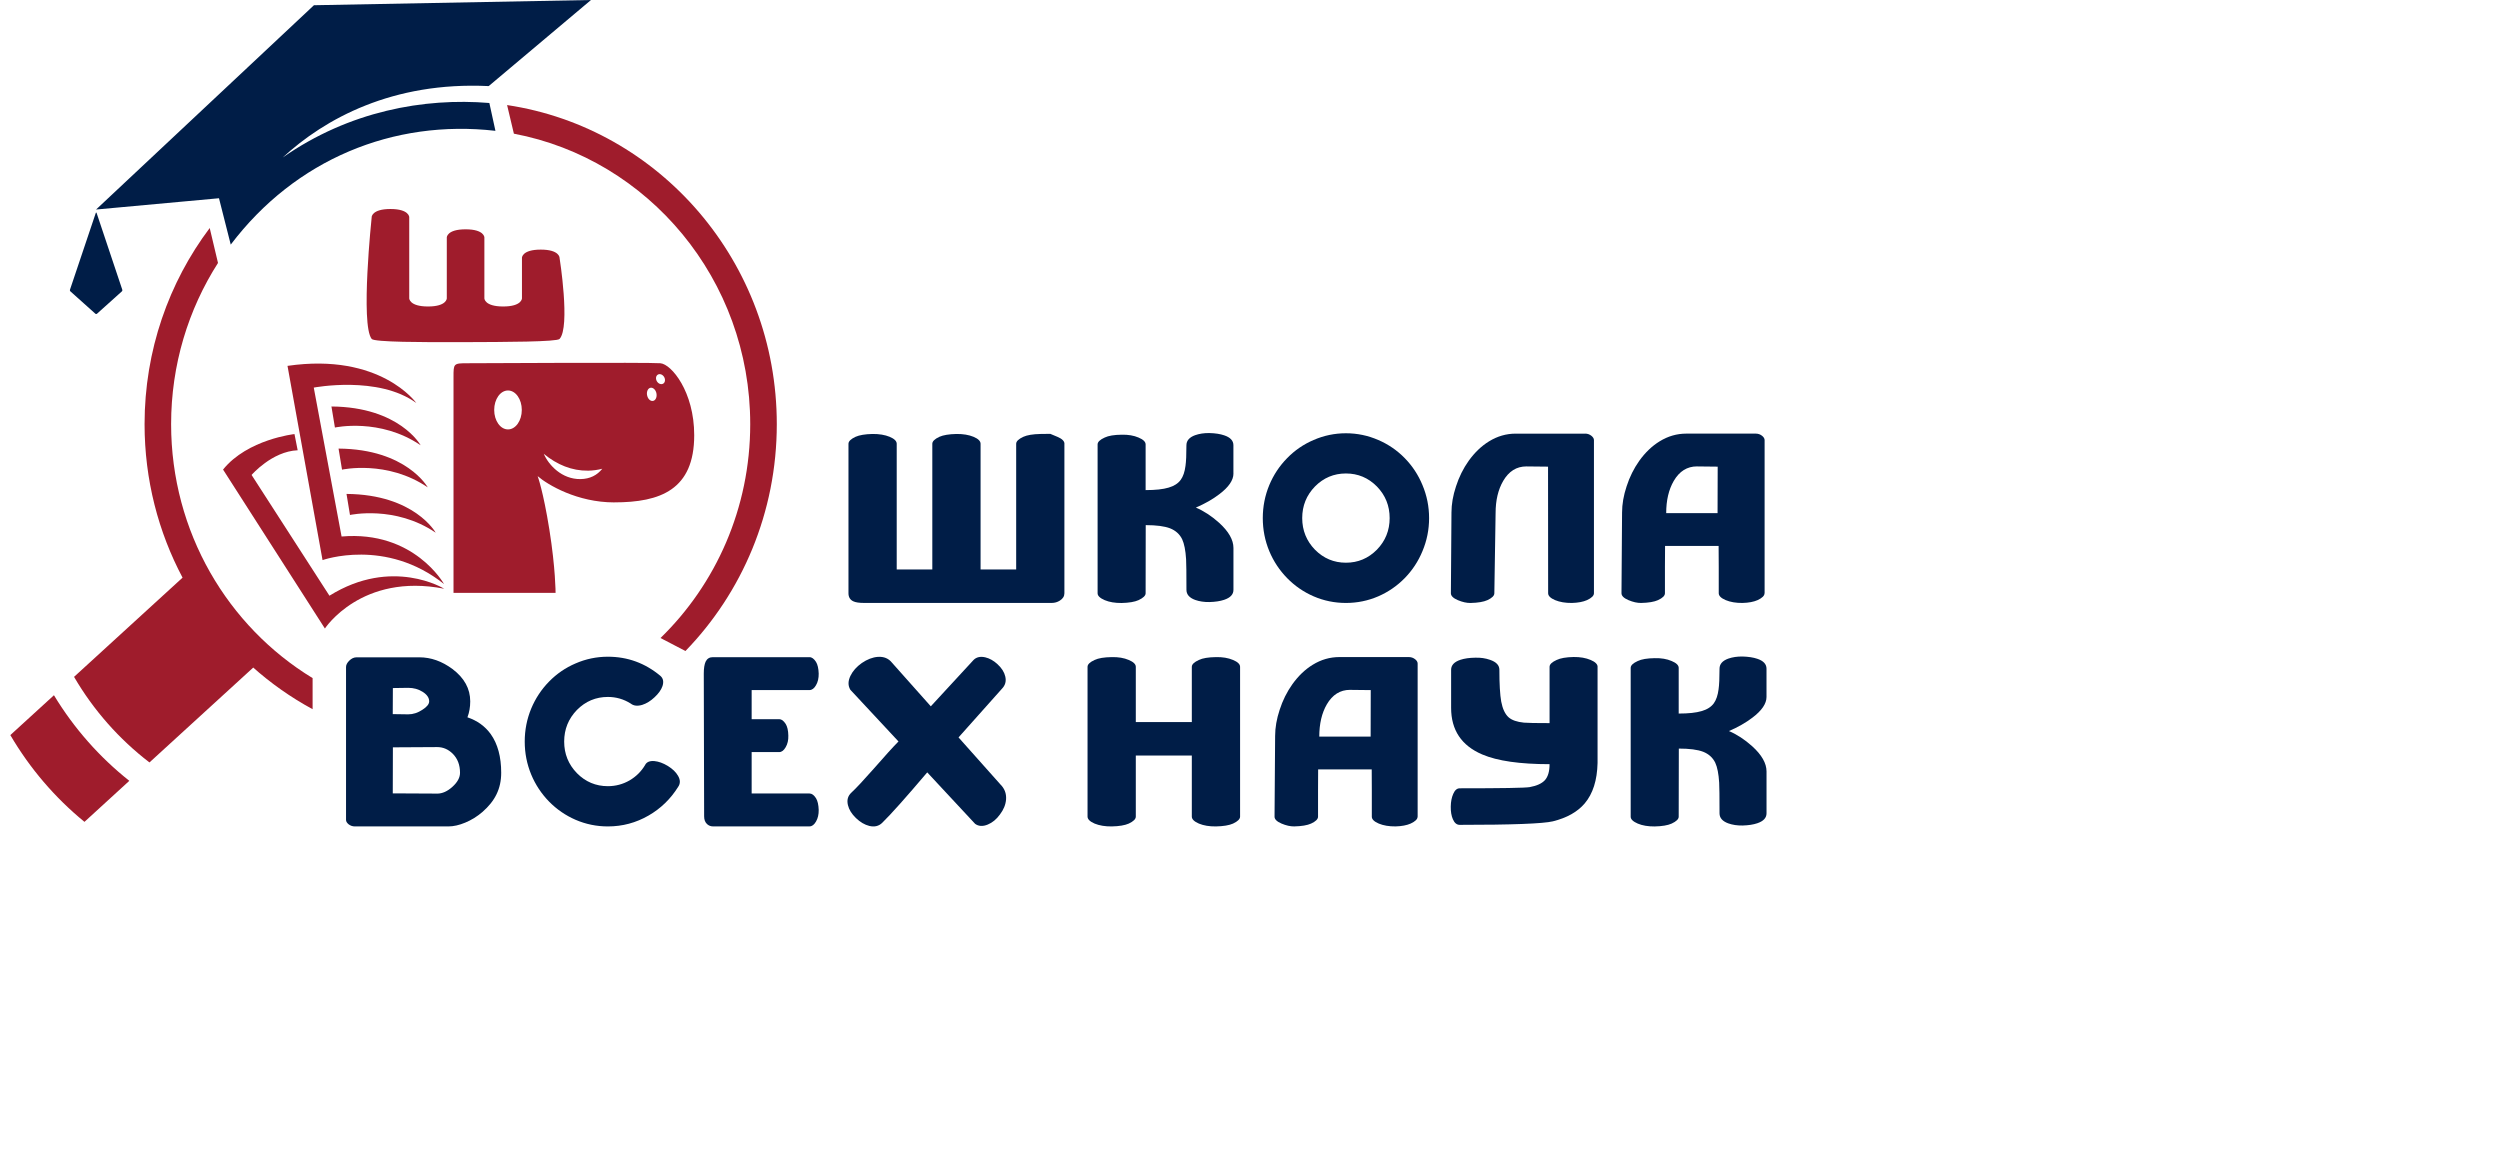 <?xml version="1.0" encoding="UTF-8"?> <svg xmlns="http://www.w3.org/2000/svg" viewBox="1939.5 2472 121 56" width="121" height="56"><path fill="#001D47" stroke="none" fill-opacity="1" stroke-width="1" stroke-opacity="1" color="rgb(51, 51, 51)" font-size-adjust="none" id="tSvg4db3a2f0a7" title="Path 1" d="M 1991.017 2493.479 C 1991.017 2495.89 1991.017 2498.302 1991.017 2500.713 C 1991.017 2500.858 1990.944 2500.977 1990.798 2501.068 C 1990.679 2501.145 1990.546 2501.182 1990.4 2501.182 C 1987.373 2501.182 1984.346 2501.182 1981.319 2501.182 C 1981.083 2501.182 1980.909 2501.156 1980.797 2501.102 C 1980.644 2501.03 1980.566 2500.9 1980.566 2500.713 C 1980.566 2498.302 1980.566 2495.89 1980.566 2493.479 C 1980.566 2493.36 1980.681 2493.248 1980.909 2493.141 C 1981.097 2493.058 1981.369 2493.012 1981.728 2493.004 C 1982.05 2493.001 1982.327 2493.046 1982.559 2493.141 C 1982.787 2493.237 1982.901 2493.349 1982.901 2493.479 C 1982.901 2495.507 1982.901 2497.534 1982.901 2499.562 C 1983.476 2499.562 1984.05 2499.562 1984.624 2499.562 C 1984.624 2497.534 1984.624 2495.507 1984.624 2493.479 C 1984.624 2493.36 1984.738 2493.248 1984.967 2493.141 C 1985.154 2493.058 1985.429 2493.012 1985.792 2493.004 C 1986.114 2493.001 1986.389 2493.046 1986.618 2493.141 C 1986.846 2493.237 1986.96 2493.349 1986.96 2493.479 C 1986.96 2495.507 1986.96 2497.534 1986.96 2499.562 C 1987.534 2499.562 1988.109 2499.562 1988.683 2499.562 C 1988.683 2497.534 1988.683 2495.507 1988.683 2493.479 C 1988.683 2493.36 1988.799 2493.248 1989.031 2493.141 C 1989.214 2493.058 1989.489 2493.012 1989.856 2493.004 C 1990.065 2493.001 1990.225 2492.998 1990.334 2492.998 C 1990.408 2493.029 1990.522 2493.076 1990.676 2493.141 C 1990.905 2493.237 1991.019 2493.349 1991.019 2493.479C 1991.018 2493.479 1991.018 2493.479 1991.017 2493.479Z" style=""></path><path fill="#001D47" stroke="none" fill-opacity="1" stroke-width="1" stroke-opacity="1" color="rgb(51, 51, 51)" font-size-adjust="none" id="tSvg6f2acd205" title="Path 2" d="M 1999.199 2494.918 C 1999.199 2495.242 1998.97 2495.577 1998.513 2495.921 C 1998.199 2496.162 1997.822 2496.377 1997.38 2496.567 C 1997.766 2496.731 1998.139 2496.976 1998.503 2497.301 C 1998.966 2497.721 1999.199 2498.128 1999.199 2498.521 C 1999.199 2499.197 1999.199 2499.873 1999.199 2500.549 C 1999.199 2500.771 1999.049 2500.93 1998.749 2501.031 C 1998.559 2501.095 1998.32 2501.132 1998.036 2501.139 C 1997.782 2501.144 1997.551 2501.109 1997.345 2501.036 C 1997.065 2500.933 1996.924 2500.771 1996.924 2500.549 C 1996.924 2499.755 1996.919 2499.26 1996.907 2499.066 C 1996.881 2498.638 1996.817 2498.316 1996.716 2498.098 C 1996.596 2497.854 1996.401 2497.678 1996.132 2497.571 C 1995.863 2497.468 1995.471 2497.416 1994.953 2497.416 C 1994.949 2499.379 1994.948 2500.479 1994.948 2500.715 C 1994.948 2500.829 1994.834 2500.94 1994.605 2501.047 C 1994.418 2501.131 1994.145 2501.177 1993.786 2501.185 C 1993.469 2501.188 1993.195 2501.143 1992.967 2501.047 C 1992.738 2500.948 1992.624 2500.837 1992.624 2500.715 C 1992.624 2498.313 1992.624 2495.911 1992.624 2493.51 C 1992.624 2493.391 1992.738 2493.281 1992.967 2493.177 C 1993.15 2493.089 1993.423 2493.044 1993.786 2493.04 C 1994.104 2493.032 1994.378 2493.079 1994.605 2493.177 C 1994.834 2493.273 1994.948 2493.384 1994.948 2493.51 C 1994.948 2494.248 1994.948 2494.987 1994.948 2495.726 C 1994.95 2495.726 1994.952 2495.726 1994.953 2495.726 C 1994.953 2495.724 1994.953 2495.723 1994.953 2495.721 C 1995.425 2495.721 1995.793 2495.681 1996.059 2495.601 C 1996.324 2495.525 1996.521 2495.399 1996.648 2495.223 C 1996.765 2495.062 1996.841 2494.837 1996.878 2494.546 C 1996.908 2494.34 1996.923 2494.008 1996.923 2493.55 C 1996.923 2493.329 1997.063 2493.166 1997.344 2493.063 C 1997.55 2492.991 1997.78 2492.956 1998.035 2492.96 C 1998.319 2492.967 1998.557 2493.004 1998.748 2493.069 C 1999.048 2493.168 1999.197 2493.328 1999.197 2493.55 C 1999.197 2494.007 1999.197 2494.463 1999.197 2494.919C 1999.198 2494.919 1999.198 2494.918 1999.199 2494.918Z" style=""></path><path fill="#001D47" stroke="none" fill-opacity="1" stroke-width="1" stroke-opacity="1" color="rgb(51, 51, 51)" font-size-adjust="none" id="tSvga9c823e960" title="Path 3" d="M 2004.643 2492.97 C 2005.189 2492.97 2005.711 2493.079 2006.209 2493.296 C 2006.691 2493.503 2007.118 2493.794 2007.489 2494.173 C 2007.859 2494.551 2008.145 2494.986 2008.348 2495.479 C 2008.561 2495.987 2008.668 2496.519 2008.668 2497.077 C 2008.668 2497.634 2008.561 2498.166 2008.348 2498.674 C 2008.145 2499.167 2007.859 2499.602 2007.489 2499.981 C 2007.118 2500.359 2006.691 2500.652 2006.209 2500.862 C 2005.711 2501.077 2005.189 2501.183 2004.643 2501.183 C 2004.097 2501.183 2003.574 2501.077 2003.078 2500.862 C 2002.595 2500.652 2002.168 2500.359 2001.798 2499.981 C 2001.427 2499.602 2001.139 2499.167 2000.933 2498.674 C 2000.723 2498.166 2000.619 2497.634 2000.619 2497.077 C 2000.619 2496.519 2000.723 2495.987 2000.933 2495.479 C 2001.139 2494.986 2001.427 2494.551 2001.798 2494.173 C 2002.168 2493.794 2002.595 2493.502 2003.078 2493.296C 2003.575 2493.079 2004.097 2492.97 2004.643 2492.97Z M 2004.643 2499.235 C 2005.227 2499.235 2005.726 2499.025 2006.142 2498.605 C 2006.554 2498.18 2006.759 2497.671 2006.759 2497.075 C 2006.759 2496.479 2006.554 2495.97 2006.142 2495.546 C 2005.727 2495.126 2005.227 2494.916 2004.643 2494.916 C 2004.059 2494.916 2003.56 2495.126 2003.144 2495.546 C 2002.733 2495.97 2002.527 2496.479 2002.527 2497.075 C 2002.527 2497.671 2002.733 2498.18 2003.144 2498.605C 2003.56 2499.025 2004.059 2499.235 2004.643 2499.235Z" style=""></path><path fill="#001D47" stroke="none" fill-opacity="1" stroke-width="1" stroke-opacity="1" color="rgb(51, 51, 51)" font-size-adjust="none" id="tSvg45f1d681c4" title="Path 4" d="M 2016.22 2492.987 C 2016.336 2492.987 2016.439 2493.023 2016.528 2493.096 C 2016.607 2493.161 2016.647 2493.229 2016.647 2493.302 C 2016.647 2495.773 2016.647 2498.243 2016.647 2500.713 C 2016.647 2500.832 2016.534 2500.942 2016.31 2501.046 C 2016.122 2501.129 2015.88 2501.175 2015.58 2501.183 C 2015.266 2501.186 2014.995 2501.141 2014.766 2501.046 C 2014.542 2500.95 2014.43 2500.839 2014.43 2500.713 C 2014.429 2498.671 2014.427 2496.628 2014.425 2494.586 C 2014.075 2494.582 2013.725 2494.578 2013.375 2494.575 C 2012.9 2494.575 2012.527 2494.809 2012.253 2495.279 C 2012.009 2495.699 2011.887 2496.218 2011.887 2496.837 C 2011.867 2498.13 2011.847 2499.422 2011.826 2500.715 C 2011.826 2500.833 2011.714 2500.943 2011.49 2501.047 C 2011.307 2501.13 2011.035 2501.176 2010.676 2501.184 C 2010.489 2501.187 2010.283 2501.142 2010.059 2501.047 C 2009.835 2500.951 2009.723 2500.84 2009.723 2500.715 C 2009.732 2499.412 2009.742 2498.11 2009.751 2496.808 C 2009.751 2496.403 2009.824 2495.981 2009.97 2495.542 C 2010.116 2495.088 2010.321 2494.674 2010.587 2494.3 C 2010.875 2493.9 2011.203 2493.586 2011.57 2493.361 C 2011.974 2493.112 2012.404 2492.988 2012.86 2492.988 C 2013.981 2492.988 2015.102 2492.988 2016.222 2492.988C 2016.222 2492.988 2016.221 2492.987 2016.22 2492.987Z" style=""></path><path fill="#001D47" stroke="none" fill-opacity="1" stroke-width="1" stroke-opacity="1" color="rgb(51, 51, 51)" font-size-adjust="none" id="tSvg63202e6d11" title="Path 5" d="M 2024.903 2500.713 C 2024.903 2500.832 2024.791 2500.942 2024.567 2501.046 C 2024.38 2501.129 2024.137 2501.175 2023.837 2501.183 C 2023.523 2501.186 2023.251 2501.141 2023.024 2501.046 C 2022.8 2500.95 2022.687 2500.839 2022.687 2500.713 C 2022.687 2500.29 2022.687 2499.866 2022.687 2499.442 C 2022.685 2499.103 2022.683 2498.763 2022.681 2498.423 C 2021.817 2498.423 2020.953 2498.423 2020.089 2498.423 C 2020.087 2498.763 2020.085 2499.103 2020.083 2499.442 C 2020.083 2499.866 2020.083 2500.29 2020.083 2500.713 C 2020.083 2500.832 2019.972 2500.942 2019.748 2501.046 C 2019.564 2501.129 2019.293 2501.175 2018.934 2501.183 C 2018.746 2501.186 2018.541 2501.141 2018.317 2501.046 C 2018.092 2500.95 2017.98 2500.839 2017.98 2500.713 C 2017.989 2499.411 2017.999 2498.109 2018.008 2496.807 C 2018.008 2496.402 2018.081 2495.98 2018.227 2495.541 C 2018.373 2495.087 2018.579 2494.672 2018.844 2494.299 C 2019.132 2493.898 2019.46 2493.585 2019.827 2493.36 C 2020.231 2493.111 2020.661 2492.987 2021.118 2492.987 C 2022.239 2492.987 2023.359 2492.987 2024.479 2492.987 C 2024.596 2492.987 2024.699 2493.023 2024.789 2493.096 C 2024.867 2493.161 2024.907 2493.229 2024.907 2493.302 C 2024.907 2495.773 2024.907 2498.243 2024.907 2500.713C 2024.905 2500.713 2024.904 2500.713 2024.903 2500.713Z M 2021.632 2494.574 C 2021.157 2494.574 2020.783 2494.808 2020.509 2495.278 C 2020.266 2495.698 2020.144 2496.217 2020.144 2496.836 C 2020.973 2496.836 2021.802 2496.836 2022.63 2496.836 C 2022.632 2496.086 2022.634 2495.336 2022.636 2494.586 C 2022.301 2494.582 2021.966 2494.578 2021.632 2494.575C 2021.632 2494.574 2021.632 2494.574 2021.632 2494.574Z" style=""></path><path fill="#001D47" stroke="none" fill-opacity="1" stroke-width="1" stroke-opacity="1" color="rgb(51, 51, 51)" font-size-adjust="none" id="tSvgfdade13b7a" title="Path 6" d="M 1962.124 2506.718 C 1962.599 2506.878 1962.975 2507.149 1963.252 2507.531 C 1963.589 2508.005 1963.758 2508.629 1963.758 2509.404 C 1963.758 2510.179 1963.455 2510.773 1962.848 2511.3 C 1962.597 2511.517 1962.32 2511.689 1962.017 2511.815 C 1961.725 2511.937 1961.453 2511.999 1961.198 2511.999 C 1959.692 2511.999 1958.186 2511.999 1956.68 2511.999 C 1956.56 2511.999 1956.456 2511.963 1956.365 2511.89 C 1956.286 2511.822 1956.248 2511.753 1956.248 2511.683 C 1956.248 2509.217 1956.248 2506.75 1956.248 2504.283 C 1956.248 2504.184 1956.298 2504.083 1956.4 2503.98 C 1956.512 2503.869 1956.631 2503.814 1956.758 2503.814 C 1957.77 2503.814 1958.783 2503.814 1959.795 2503.814 C 1960.356 2503.814 1960.89 2504.003 1961.4 2504.381 C 1961.972 2504.812 1962.259 2505.334 1962.259 2505.945C 1962.259 2506.224 1962.214 2506.481 1962.124 2506.718Z M 1958.509 2506.563 C 1958.758 2506.566 1959.007 2506.57 1959.256 2506.574 C 1959.495 2506.574 1959.726 2506.499 1959.947 2506.351 C 1960.163 2506.213 1960.272 2506.078 1960.272 2505.944 C 1960.272 2505.772 1960.167 2505.619 1959.957 2505.485 C 1959.752 2505.355 1959.518 2505.291 1959.256 2505.291 C 1959.009 2505.294 1958.762 2505.298 1958.515 2505.302 C 1958.513 2505.722 1958.511 2506.142 1958.509 2506.562C 1958.509 2506.562 1958.509 2506.562 1958.509 2506.563Z M 1960.659 2510.411 C 1960.91 2510.411 1961.157 2510.3 1961.4 2510.079 C 1961.644 2509.858 1961.765 2509.633 1961.765 2509.403 C 1961.765 2509.021 1961.646 2508.711 1961.407 2508.475 C 1961.193 2508.265 1960.944 2508.159 1960.66 2508.159 C 1959.945 2508.163 1959.23 2508.167 1958.516 2508.171 C 1958.514 2508.914 1958.512 2509.657 1958.51 2510.399 C 1959.227 2510.403 1959.943 2510.406 1960.66 2510.41C 1960.659 2510.411 1960.659 2510.411 1960.659 2510.411Z" style=""></path><path fill="#001D47" stroke="none" fill-opacity="1" stroke-width="1" stroke-opacity="1" color="rgb(51, 51, 51)" font-size-adjust="none" id="tSvga1a344316" title="Path 7" d="M 1970.723 2509.025 C 1970.797 2508.88 1970.947 2508.818 1971.172 2508.836 C 1971.378 2508.856 1971.594 2508.934 1971.823 2509.072 C 1972.051 2509.213 1972.216 2509.372 1972.316 2509.547 C 1972.433 2509.746 1972.434 2509.925 1972.322 2510.085 C 1971.958 2510.669 1971.481 2511.132 1970.891 2511.472 C 1970.281 2511.824 1969.625 2511.999 1968.921 2511.999 C 1968.375 2511.999 1967.852 2511.892 1967.355 2511.677 C 1966.873 2511.467 1966.446 2511.174 1966.075 2510.796 C 1965.705 2510.417 1965.417 2509.982 1965.211 2509.489 C 1965.001 2508.981 1964.897 2508.449 1964.897 2507.892 C 1964.897 2507.334 1965.001 2506.802 1965.211 2506.294 C 1965.417 2505.801 1965.705 2505.366 1966.075 2504.988 C 1966.446 2504.609 1966.873 2504.317 1967.355 2504.111 C 1967.853 2503.894 1968.375 2503.785 1968.921 2503.785 C 1969.875 2503.785 1970.723 2504.094 1971.464 2504.713 C 1971.599 2504.832 1971.632 2504.995 1971.565 2505.205 C 1971.502 2505.389 1971.372 2505.571 1971.178 2505.75 C 1970.988 2505.929 1970.789 2506.051 1970.584 2506.116 C 1970.352 2506.185 1970.167 2506.164 1970.028 2506.053 C 1969.691 2505.84 1969.322 2505.732 1968.922 2505.732 C 1968.338 2505.732 1967.839 2505.942 1967.423 2506.362 C 1967.012 2506.787 1966.806 2507.296 1966.806 2507.892 C 1966.806 2508.488 1967.012 2508.997 1967.423 2509.421 C 1967.838 2509.841 1968.338 2510.051 1968.922 2510.051 C 1969.296 2510.051 1969.646 2509.958 1969.972 2509.771 C 1970.286 2509.587 1970.536 2509.34 1970.724 2509.026C 1970.723 2509.026 1970.723 2509.026 1970.723 2509.025Z" style=""></path><path fill="#001D47" stroke="none" fill-opacity="1" stroke-width="1" stroke-opacity="1" color="rgb(51, 51, 51)" font-size-adjust="none" id="tSvg61827f0bfd" title="Path 8" d="M 1978.681 2510.405 C 1978.793 2510.405 1978.897 2510.482 1978.995 2510.634 C 1979.074 2510.764 1979.117 2510.953 1979.125 2511.201 C 1979.128 2511.419 1979.086 2511.606 1978.995 2511.762 C 1978.906 2511.919 1978.8 2511.997 1978.681 2511.997 C 1977.12 2511.997 1975.56 2511.997 1974 2511.997 C 1973.899 2511.997 1973.807 2511.961 1973.725 2511.889 C 1973.628 2511.801 1973.58 2511.675 1973.58 2511.51 C 1973.58 2511.495 1973.574 2509.193 1973.563 2504.603 C 1973.563 2504.347 1973.593 2504.154 1973.652 2504.025 C 1973.723 2503.879 1973.839 2503.807 1974 2503.807 C 1975.56 2503.807 1977.12 2503.807 1978.681 2503.807 C 1978.793 2503.807 1978.897 2503.884 1978.995 2504.036 C 1979.074 2504.165 1979.117 2504.354 1979.125 2504.603 C 1979.128 2504.821 1979.086 2505.008 1978.995 2505.164 C 1978.906 2505.321 1978.8 2505.399 1978.681 2505.399 C 1977.747 2505.399 1976.814 2505.399 1975.88 2505.399 C 1975.88 2505.869 1975.88 2506.338 1975.88 2506.808 C 1976.326 2506.808 1976.771 2506.808 1977.216 2506.808 C 1977.325 2506.808 1977.427 2506.885 1977.526 2507.036 C 1977.607 2507.166 1977.651 2507.355 1977.655 2507.604 C 1977.662 2507.821 1977.619 2508.008 1977.526 2508.166 C 1977.436 2508.322 1977.333 2508.401 1977.216 2508.401 C 1976.771 2508.401 1976.326 2508.401 1975.88 2508.401 C 1975.88 2509.069 1975.88 2509.737 1975.88 2510.405C 1976.814 2510.405 1977.747 2510.405 1978.681 2510.405Z" style=""></path><path fill="#001D47" stroke="none" fill-opacity="1" stroke-width="1" stroke-opacity="1" color="rgb(51, 51, 51)" font-size-adjust="none" id="tSvg1098492a41" title="Path 9" d="M 1987.908 2509.954 C 1988.118 2510.157 1988.213 2510.401 1988.194 2510.688 C 1988.176 2510.94 1988.077 2511.184 1987.897 2511.421 C 1987.729 2511.654 1987.532 2511.816 1987.308 2511.908 C 1987.068 2512.007 1986.865 2511.996 1986.696 2511.874 C 1985.923 2511.044 1985.15 2510.213 1984.378 2509.383 C 1983.349 2510.596 1982.622 2511.412 1982.195 2511.828 C 1982.034 2511.984 1981.829 2512.035 1981.578 2511.976 C 1981.349 2511.919 1981.133 2511.792 1980.927 2511.593 C 1980.721 2511.395 1980.592 2511.186 1980.54 2510.968 C 1980.481 2510.724 1980.535 2510.524 1980.703 2510.367 C 1980.934 2510.153 1981.295 2509.767 1981.786 2509.21 C 1982.336 2508.58 1982.736 2508.139 1982.987 2507.887 C 1982.21 2507.053 1981.434 2506.219 1980.657 2505.385 C 1980.538 2505.187 1980.54 2504.96 1980.663 2504.708 C 1980.775 2504.475 1980.958 2504.27 1981.212 2504.09 C 1981.474 2503.911 1981.734 2503.811 1981.992 2503.792 C 1982.28 2503.774 1982.506 2503.867 1982.671 2504.073 C 1983.298 2504.777 1983.925 2505.482 1984.551 2506.186 C 1985.242 2505.438 1985.932 2504.689 1986.622 2503.941 C 1986.76 2503.803 1986.948 2503.762 1987.184 2503.814 C 1987.397 2503.864 1987.597 2503.977 1987.784 2504.152 C 1987.982 2504.336 1988.106 2504.53 1988.154 2504.736 C 1988.211 2504.969 1988.157 2505.169 1987.992 2505.337 C 1987.292 2506.122 1986.593 2506.907 1985.893 2507.691 C 1986.565 2508.445 1987.236 2509.199 1987.908 2509.953C 1987.908 2509.954 1987.908 2509.954 1987.908 2509.954Z" style=""></path><path fill="#001D47" stroke="none" fill-opacity="1" stroke-width="1" stroke-opacity="1" color="rgb(51, 51, 51)" font-size-adjust="none" id="tSvg171656c4c06" title="Path 10" d="M 1994.473 2508.569 C 1994.473 2509.554 1994.473 2510.539 1994.473 2511.524 C 1994.473 2511.643 1994.359 2511.755 1994.131 2511.862 C 1993.943 2511.945 1993.669 2511.992 1993.305 2511.999 C 1992.988 2512.003 1992.713 2511.957 1992.48 2511.862 C 1992.252 2511.763 1992.137 2511.65 1992.137 2511.524 C 1992.137 2509.107 1992.137 2506.691 1992.137 2504.274 C 1992.137 2504.155 1992.252 2504.045 1992.48 2503.942 C 1992.666 2503.854 1992.942 2503.809 1993.305 2503.804 C 1993.628 2503.797 1993.902 2503.843 1994.131 2503.942 C 1994.359 2504.037 1994.473 2504.148 1994.473 2504.274 C 1994.473 2505.165 1994.473 2506.057 1994.473 2506.949 C 1995.377 2506.949 1996.281 2506.949 1997.184 2506.949 C 1997.184 2506.057 1997.184 2505.165 1997.184 2504.274 C 1997.184 2504.155 1997.299 2504.045 1997.527 2503.942 C 1997.71 2503.854 1997.985 2503.809 1998.352 2503.804 C 1998.67 2503.797 1998.945 2503.843 1999.178 2503.942 C 1999.406 2504.037 1999.52 2504.148 1999.52 2504.274 C 1999.52 2506.691 1999.52 2509.107 1999.52 2511.524 C 1999.52 2511.643 1999.406 2511.755 1999.178 2511.862 C 1998.99 2511.945 1998.715 2511.992 1998.352 2511.999 C 1998.03 2512.003 1997.755 2511.957 1997.527 2511.862 C 1997.299 2511.763 1997.184 2511.65 1997.184 2511.524 C 1997.184 2510.539 1997.184 2509.554 1997.184 2508.569C 1996.281 2508.569 1995.377 2508.569 1994.473 2508.569Z" style=""></path><path fill="#001D47" stroke="none" fill-opacity="1" stroke-width="1" stroke-opacity="1" color="rgb(51, 51, 51)" font-size-adjust="none" id="tSvgbb0e89ff0c" title="Path 11" d="M 2008.111 2511.529 C 2008.111 2511.647 2007.999 2511.757 2007.775 2511.861 C 2007.587 2511.944 2007.345 2511.99 2007.046 2511.998 C 2006.731 2512.001 2006.459 2511.956 2006.232 2511.861 C 2006.008 2511.765 2005.896 2511.654 2005.896 2511.529 C 2005.896 2511.105 2005.896 2510.681 2005.896 2510.258 C 2005.894 2509.918 2005.892 2509.578 2005.891 2509.238 C 2005.026 2509.238 2004.162 2509.238 2003.298 2509.238 C 2003.296 2509.578 2003.295 2509.918 2003.293 2510.258 C 2003.293 2510.681 2003.293 2511.105 2003.293 2511.529 C 2003.293 2511.647 2003.181 2511.757 2002.957 2511.861 C 2002.773 2511.944 2002.502 2511.99 2002.143 2511.998 C 2001.956 2512.001 2001.75 2511.956 2001.526 2511.861 C 2001.302 2511.765 2001.188 2511.654 2001.188 2511.529 C 2001.198 2510.226 2001.207 2508.924 2001.216 2507.622 C 2001.216 2507.217 2001.29 2506.795 2001.435 2506.356 C 2001.581 2505.902 2001.786 2505.488 2002.053 2505.114 C 2002.34 2504.713 2002.668 2504.4 2003.035 2504.175 C 2003.439 2503.926 2003.869 2503.802 2004.326 2503.802 C 2005.447 2503.802 2006.567 2503.802 2007.688 2503.802 C 2007.804 2503.802 2007.906 2503.838 2007.997 2503.911 C 2008.076 2503.976 2008.114 2504.044 2008.114 2504.118 C 2008.114 2506.588 2008.114 2509.058 2008.114 2511.529C 2008.113 2511.529 2008.112 2511.529 2008.111 2511.529Z M 2004.84 2505.389 C 2004.365 2505.389 2003.991 2505.623 2003.717 2506.093 C 2003.474 2506.514 2003.353 2507.033 2003.353 2507.652 C 2004.182 2507.652 2005.01 2507.652 2005.839 2507.652 C 2005.841 2506.901 2005.842 2506.151 2005.844 2505.401 C 2005.509 2505.397 2005.175 2505.393 2004.84 2505.39C 2004.84 2505.389 2004.84 2505.389 2004.84 2505.389Z" style=""></path><path fill="#001D47" stroke="none" fill-opacity="1" stroke-width="1" stroke-opacity="1" color="rgb(51, 51, 51)" font-size-adjust="none" id="tSvg856b81e4f1" title="Path 12" d="M 2016.822 2504.271 C 2016.822 2505.824 2016.822 2507.376 2016.822 2508.928 C 2016.803 2509.765 2016.596 2510.417 2016.199 2510.886 C 2015.851 2511.295 2015.338 2511.584 2014.661 2511.752 C 2014.186 2511.866 2012.682 2511.923 2010.149 2511.923 C 2010.006 2511.923 2009.897 2511.832 2009.818 2511.648 C 2009.747 2511.485 2009.713 2511.28 2009.717 2511.036 C 2009.721 2510.8 2009.76 2510.597 2009.834 2510.429 C 2009.913 2510.245 2010.017 2510.154 2010.149 2510.154 C 2012.176 2510.154 2013.304 2510.135 2013.533 2510.097 C 2013.878 2510.035 2014.125 2509.923 2014.275 2509.759 C 2014.424 2509.591 2014.499 2509.334 2014.499 2508.986 C 2013.062 2508.986 2011.977 2508.83 2011.243 2508.517 C 2010.237 2508.089 2009.734 2507.337 2009.734 2506.261 C 2009.734 2505.646 2009.734 2505.031 2009.734 2504.417 C 2009.734 2504.196 2009.884 2504.035 2010.183 2503.935 C 2010.377 2503.87 2010.617 2503.836 2010.902 2503.832 C 2011.16 2503.824 2011.397 2503.858 2011.615 2503.935 C 2011.918 2504.038 2012.07 2504.198 2012.07 2504.417 C 2012.07 2505.112 2012.1 2505.625 2012.159 2505.957 C 2012.226 2506.312 2012.347 2506.566 2012.518 2506.719 C 2012.676 2506.857 2012.922 2506.942 2013.259 2506.976 C 2013.432 2506.992 2013.845 2506.999 2014.499 2506.999 C 2014.499 2506.091 2014.499 2505.182 2014.499 2504.274 C 2014.499 2504.155 2014.614 2504.045 2014.842 2503.942 C 2015.025 2503.854 2015.299 2503.806 2015.662 2503.799 C 2015.98 2503.795 2016.255 2503.843 2016.487 2503.942 C 2016.711 2504.037 2016.824 2504.148 2016.824 2504.274C 2016.823 2504.273 2016.822 2504.272 2016.822 2504.271Z" style=""></path><path fill="#001D47" stroke="none" fill-opacity="1" stroke-width="1" stroke-opacity="1" color="rgb(51, 51, 51)" font-size-adjust="none" id="tSvgadd86a3a54" title="Path 13" d="M 2024.999 2505.733 C 2024.999 2506.058 2024.771 2506.392 2024.315 2506.736 C 2024 2506.977 2023.622 2507.192 2023.181 2507.383 C 2023.567 2507.546 2023.941 2507.792 2024.304 2508.116 C 2024.768 2508.536 2025 2508.943 2025 2509.337 C 2025 2510.012 2025 2510.688 2025 2511.364 C 2025 2511.586 2024.85 2511.746 2024.551 2511.846 C 2024.36 2511.911 2024.122 2511.947 2023.837 2511.955 C 2023.583 2511.959 2023.353 2511.924 2023.147 2511.851 C 2022.866 2511.748 2022.725 2511.586 2022.725 2511.364 C 2022.725 2510.57 2022.72 2510.075 2022.708 2509.881 C 2022.682 2509.453 2022.619 2509.131 2022.517 2508.913 C 2022.398 2508.669 2022.203 2508.493 2021.934 2508.386 C 2021.665 2508.283 2021.271 2508.231 2020.755 2508.231 C 2020.751 2510.194 2020.749 2511.294 2020.749 2511.53 C 2020.749 2511.644 2020.635 2511.756 2020.407 2511.862 C 2020.22 2511.946 2019.947 2511.992 2019.587 2512 C 2019.269 2512.003 2018.995 2511.958 2018.768 2511.862 C 2018.539 2511.763 2018.425 2511.652 2018.425 2511.53 C 2018.425 2509.128 2018.425 2506.726 2018.425 2504.325 C 2018.425 2504.206 2018.539 2504.096 2018.768 2503.993 C 2018.951 2503.905 2019.225 2503.86 2019.587 2503.855 C 2019.905 2503.847 2020.178 2503.894 2020.407 2503.993 C 2020.635 2504.088 2020.749 2504.199 2020.749 2504.325 C 2020.749 2505.064 2020.749 2505.802 2020.749 2506.541 C 2020.751 2506.541 2020.753 2506.541 2020.755 2506.541 C 2020.755 2506.54 2020.755 2506.538 2020.755 2506.536 C 2021.227 2506.536 2021.595 2506.496 2021.861 2506.416 C 2022.125 2506.34 2022.323 2506.214 2022.45 2506.038 C 2022.565 2505.877 2022.642 2505.652 2022.679 2505.362 C 2022.709 2505.155 2022.725 2504.823 2022.725 2504.365 C 2022.725 2504.144 2022.864 2503.982 2023.146 2503.878 C 2023.351 2503.806 2023.581 2503.772 2023.837 2503.775 C 2024.121 2503.783 2024.358 2503.819 2024.55 2503.884 C 2024.849 2503.983 2024.999 2504.143 2024.999 2504.365 C 2024.999 2504.822 2024.999 2505.278 2024.999 2505.734C 2024.999 2505.734 2024.999 2505.734 2024.999 2505.733Z" style=""></path><path fill="#9F1C2C" stroke="none" fill-opacity="1" stroke-width="1" stroke-opacity="1" color="rgb(51, 51, 51)" font-size-adjust="none" id="tSvg109752efcbd" title="Path 14" d="M 1942.111 2505.649 C 1941.407 2506.292 1940.704 2506.935 1940 2507.578 C 1940.943 2509.188 1942.161 2510.611 1943.588 2511.778 C 1944.312 2511.116 1945.035 2510.454 1945.759 2509.792C 1944.314 2508.647 1943.075 2507.243 1942.111 2505.649Z" style=""></path><path fill="#9F1C2C" stroke="none" fill-opacity="1" stroke-width="1" stroke-opacity="1" color="rgb(51, 51, 51)" font-size-adjust="none" id="tSvg1078b88b110" title="Path 15" d="M 1947.782 2492.529 C 1947.782 2489.651 1948.616 2486.97 1950.051 2484.727 C 1949.918 2484.163 1949.784 2483.599 1949.65 2483.036 C 1947.673 2485.667 1946.497 2488.958 1946.497 2492.529 C 1946.497 2495.219 1947.164 2497.749 1948.336 2499.958 C 1946.585 2501.558 1944.835 2503.159 1943.084 2504.76 C 1944.026 2506.373 1945.268 2507.78 1946.734 2508.902 C 1948.408 2507.371 1950.082 2505.841 1951.756 2504.311 C 1951.739 2504.296 1951.721 2504.279 1951.703 2504.263 C 1952.593 2505.061 1953.575 2505.754 1954.63 2506.325 C 1954.63 2505.824 1954.63 2505.322 1954.63 2504.82C 1950.529 2502.325 1947.782 2497.754 1947.782 2492.529Z" style=""></path><path fill="#9F1C2C" stroke="none" fill-opacity="1" stroke-width="1" stroke-opacity="1" color="rgb(51, 51, 51)" font-size-adjust="none" id="tSvg124e0e96c90" title="Path 16" d="M 1964.043 2477.084 C 1964.153 2477.546 1964.263 2478.008 1964.372 2478.47 C 1970.882 2479.704 1975.811 2485.53 1975.811 2492.53 C 1975.811 2496.601 1974.144 2500.275 1971.469 2502.88 C 1971.872 2503.089 1972.274 2503.299 1972.676 2503.509 C 1975.41 2500.688 1977.097 2496.811 1977.097 2492.53 C 1977.097 2484.686 1971.428 2478.194 1964.043 2477.085C 1964.043 2477.085 1964.043 2477.084 1964.043 2477.084Z" style=""></path><path fill="#9F1C2C" stroke="none" fill-opacity="1" stroke-width="1" stroke-opacity="1" color="rgb(51, 51, 51)" font-size-adjust="none" id="tSvg7d0435643f" title="Path 17" d="M 1957.488 2482.509 C 1957.488 2482.509 1957.488 2482.116 1958.397 2482.116 C 1959.307 2482.116 1959.307 2482.509 1959.307 2482.509 C 1959.307 2483.82 1959.307 2485.13 1959.307 2486.44 C 1959.307 2486.44 1959.307 2486.834 1960.216 2486.834 C 1961.125 2486.834 1961.125 2486.44 1961.125 2486.44 C 1961.125 2485.458 1961.125 2484.475 1961.125 2483.492 C 1961.125 2483.492 1961.125 2483.099 1962.035 2483.099 C 1962.944 2483.099 1962.944 2483.492 1962.944 2483.492 C 1962.944 2484.475 1962.944 2485.458 1962.944 2486.44 C 1962.944 2486.44 1962.944 2486.834 1963.853 2486.834 C 1964.763 2486.834 1964.763 2486.44 1964.763 2486.44 C 1964.763 2485.785 1964.763 2485.13 1964.763 2484.474 C 1964.763 2484.474 1964.763 2484.081 1965.672 2484.081 C 1966.582 2484.081 1966.582 2484.474 1966.582 2484.474 C 1966.582 2484.474 1967.115 2487.829 1966.582 2488.405 C 1966.451 2488.546 1964.027 2488.553 1961.905 2488.56 C 1959.931 2488.567 1957.613 2488.56 1957.49 2488.405 C 1956.939 2487.715 1957.49 2482.508 1957.49 2482.508C 1957.489 2482.509 1957.489 2482.509 1957.488 2482.509Z" style=""></path><path fill="#9F1C2C" stroke="none" fill-opacity="1" stroke-width="1" stroke-opacity="1" clip-rule="evenodd" color="rgb(51, 51, 51)" fill-rule="evenodd" font-size-adjust="none" id="tSvgcf4d101f11" title="Path 18" d="M 1969.227 2496.316 C 1967.439 2496.316 1966.012 2495.468 1965.522 2495.045 C 1965.522 2495.045 1965.789 2495.751 1966.09 2497.634 C 1966.39 2499.518 1966.39 2500.695 1966.39 2500.695 C 1964.744 2500.695 1963.097 2500.695 1961.45 2500.695 C 1961.45 2497.21 1961.45 2493.726 1961.45 2490.241 C 1961.45 2489.601 1961.45 2489.581 1962.118 2489.581 C 1962.118 2489.581 1970.931 2489.534 1971.464 2489.581 C 1971.999 2489.628 1973.1 2490.956 1973.1 2493.065 C 1973.1 2495.702 1971.464 2496.315 1969.227 2496.315C 1969.227 2496.315 1969.227 2496.315 1969.227 2496.316Z M 1964.755 2491.842 C 1964.755 2492.362 1964.456 2492.784 1964.087 2492.784 C 1963.717 2492.784 1963.419 2492.363 1963.419 2491.842 C 1963.419 2491.32 1963.717 2490.899 1964.087 2490.899C 1964.456 2490.899 1964.755 2491.32 1964.755 2491.842Z M 1967.957 2494.781 C 1968.193 2494.777 1968.425 2494.746 1968.651 2494.687 C 1968.399 2495.003 1968.055 2495.181 1967.594 2495.188 C 1966.694 2495.2 1966.054 2494.51 1965.818 2493.964 C 1966.458 2494.495 1967.187 2494.791 1967.957 2494.78C 1967.957 2494.78 1967.957 2494.78 1967.957 2494.781Z M 1971.261 2490.995 C 1971.313 2491.165 1971.259 2491.344 1971.141 2491.394 C 1971.022 2491.445 1970.883 2491.347 1970.831 2491.178 C 1970.778 2491.007 1970.832 2490.829 1970.95 2490.778C 1971.069 2490.728 1971.208 2490.826 1971.261 2490.995Z M 1971.653 2490.516 C 1971.716 2490.418 1971.686 2490.265 1971.585 2490.174 C 1971.484 2490.082 1971.349 2490.087 1971.284 2490.185 C 1971.221 2490.282 1971.251 2490.435 1971.352 2490.527C 1971.453 2490.618 1971.588 2490.613 1971.653 2490.516Z" style=""></path><path fill="#9F1C2C" stroke="none" fill-opacity="1" stroke-width="1" stroke-opacity="1" color="rgb(51, 51, 51)" font-size-adjust="none" id="tSvg162f132076e" title="Path 19" d="M 1959.651 2491.508 C 1959.651 2491.508 1957.92 2489.053 1953.415 2489.708 C 1953.981 2492.842 1954.546 2495.976 1955.111 2499.109 C 1955.111 2499.109 1958.17 2498.015 1960.991 2500.268 C 1960.991 2500.268 1959.544 2497.665 1956.032 2497.967 C 1955.583 2495.565 1955.134 2493.163 1954.686 2490.76 C 1954.686 2490.76 1957.82 2490.16 1959.65 2491.507C 1959.65 2491.507 1959.65 2491.508 1959.651 2491.508Z" style=""></path><path fill="#9F1C2C" stroke="none" fill-opacity="1" stroke-width="1" stroke-opacity="1" color="rgb(51, 51, 51)" font-size-adjust="none" id="tSvg9eac8eff76" title="Path 20" d="M 1959.859 2493.551 C 1959.859 2493.551 1958.836 2491.698 1955.542 2491.674 C 1955.598 2492.014 1955.654 2492.354 1955.71 2492.693C 1955.71 2492.693 1957.893 2492.211 1959.859 2493.551Z" style=""></path><path fill="#9F1C2C" stroke="none" fill-opacity="1" stroke-width="1" stroke-opacity="1" color="rgb(51, 51, 51)" font-size-adjust="none" id="tSvg147dbdc9732" title="Path 21" d="M 1960.203 2495.589 C 1960.203 2495.589 1959.179 2493.736 1955.886 2493.712 C 1955.942 2494.052 1955.998 2494.392 1956.054 2494.731C 1956.054 2494.731 1958.237 2494.249 1960.203 2495.589Z" style=""></path><path fill="#9F1C2C" stroke="none" fill-opacity="1" stroke-width="1" stroke-opacity="1" color="rgb(51, 51, 51)" font-size-adjust="none" id="tSvgf788b0c53c" title="Path 22" d="M 1960.588 2497.783 C 1960.588 2497.783 1959.565 2495.93 1956.271 2495.906 C 1956.327 2496.246 1956.383 2496.586 1956.439 2496.925C 1956.439 2496.925 1958.622 2496.443 1960.588 2497.783Z" style=""></path><path fill="#9F1C2C" stroke="none" fill-opacity="1" stroke-width="1" stroke-opacity="1" color="rgb(51, 51, 51)" font-size-adjust="none" id="tSvg126e4d35b5e" title="Path 23" d="M 1953.907 2493.792 C 1953.855 2493.531 1953.804 2493.27 1953.753 2493.009 C 1953.753 2493.009 1951.48 2493.258 1950.296 2494.727 C 1951.939 2497.292 1953.582 2499.856 1955.225 2502.42 C 1955.225 2502.42 1956.995 2499.71 1961 2500.495 C 1961 2500.495 1958.484 2498.938 1955.445 2500.833 C 1954.189 2498.885 1952.933 2496.937 1951.677 2494.988 C 1951.677 2494.988 1952.664 2493.843 1953.908 2493.793C 1953.907 2493.793 1953.907 2493.792 1953.907 2493.792Z" style=""></path><path fill="#001D47" stroke="none" fill-opacity="1" stroke-width="1" stroke-opacity="1" color="rgb(51, 51, 51)" font-size-adjust="none" id="tSvgfaf44bb917" title="Path 24" d="M 1950.668 2483.839 C 1953.794 2479.712 1958.539 2477.765 1963.479 2478.332 C 1963.381 2477.883 1963.283 2477.434 1963.185 2476.985 C 1960.025 2476.723 1956.397 2477.378 1953.183 2479.624 C 1955.22 2477.744 1958.503 2475.942 1963.153 2476.167 C 1964.803 2474.778 1966.453 2473.389 1968.104 2472 C 1963.634 2472.084 1959.165 2472.168 1954.695 2472.253 C 1951.18 2475.549 1947.665 2478.845 1944.15 2482.141 C 1946.133 2481.959 1948.116 2481.777 1950.099 2481.595C 1950.289 2482.343 1950.478 2483.091 1950.668 2483.839Z" style=""></path><path fill="#001D47" stroke="none" fill-opacity="1" stroke-width="1" stroke-opacity="1" color="rgb(51, 51, 51)" font-size-adjust="none" id="tSvg177088e39c6" title="Path 25" d="M 1944.175 2482.305 C 1944.59 2483.545 1945.005 2484.786 1945.42 2486.026 C 1945.429 2486.052 1945.421 2486.081 1945.401 2486.1 C 1944.999 2486.461 1944.598 2486.822 1944.196 2487.183 C 1944.172 2487.204 1944.138 2487.204 1944.115 2487.183 C 1943.712 2486.822 1943.309 2486.461 1942.905 2486.1 C 1942.885 2486.081 1942.876 2486.051 1942.886 2486.024 C 1943.303 2484.784 1943.72 2483.544 1944.137 2482.304 C 1944.143 2482.285 1944.169 2482.285 1944.176 2482.304C 1944.175 2482.304 1944.175 2482.305 1944.175 2482.305Z" style=""></path><defs> </defs></svg> 